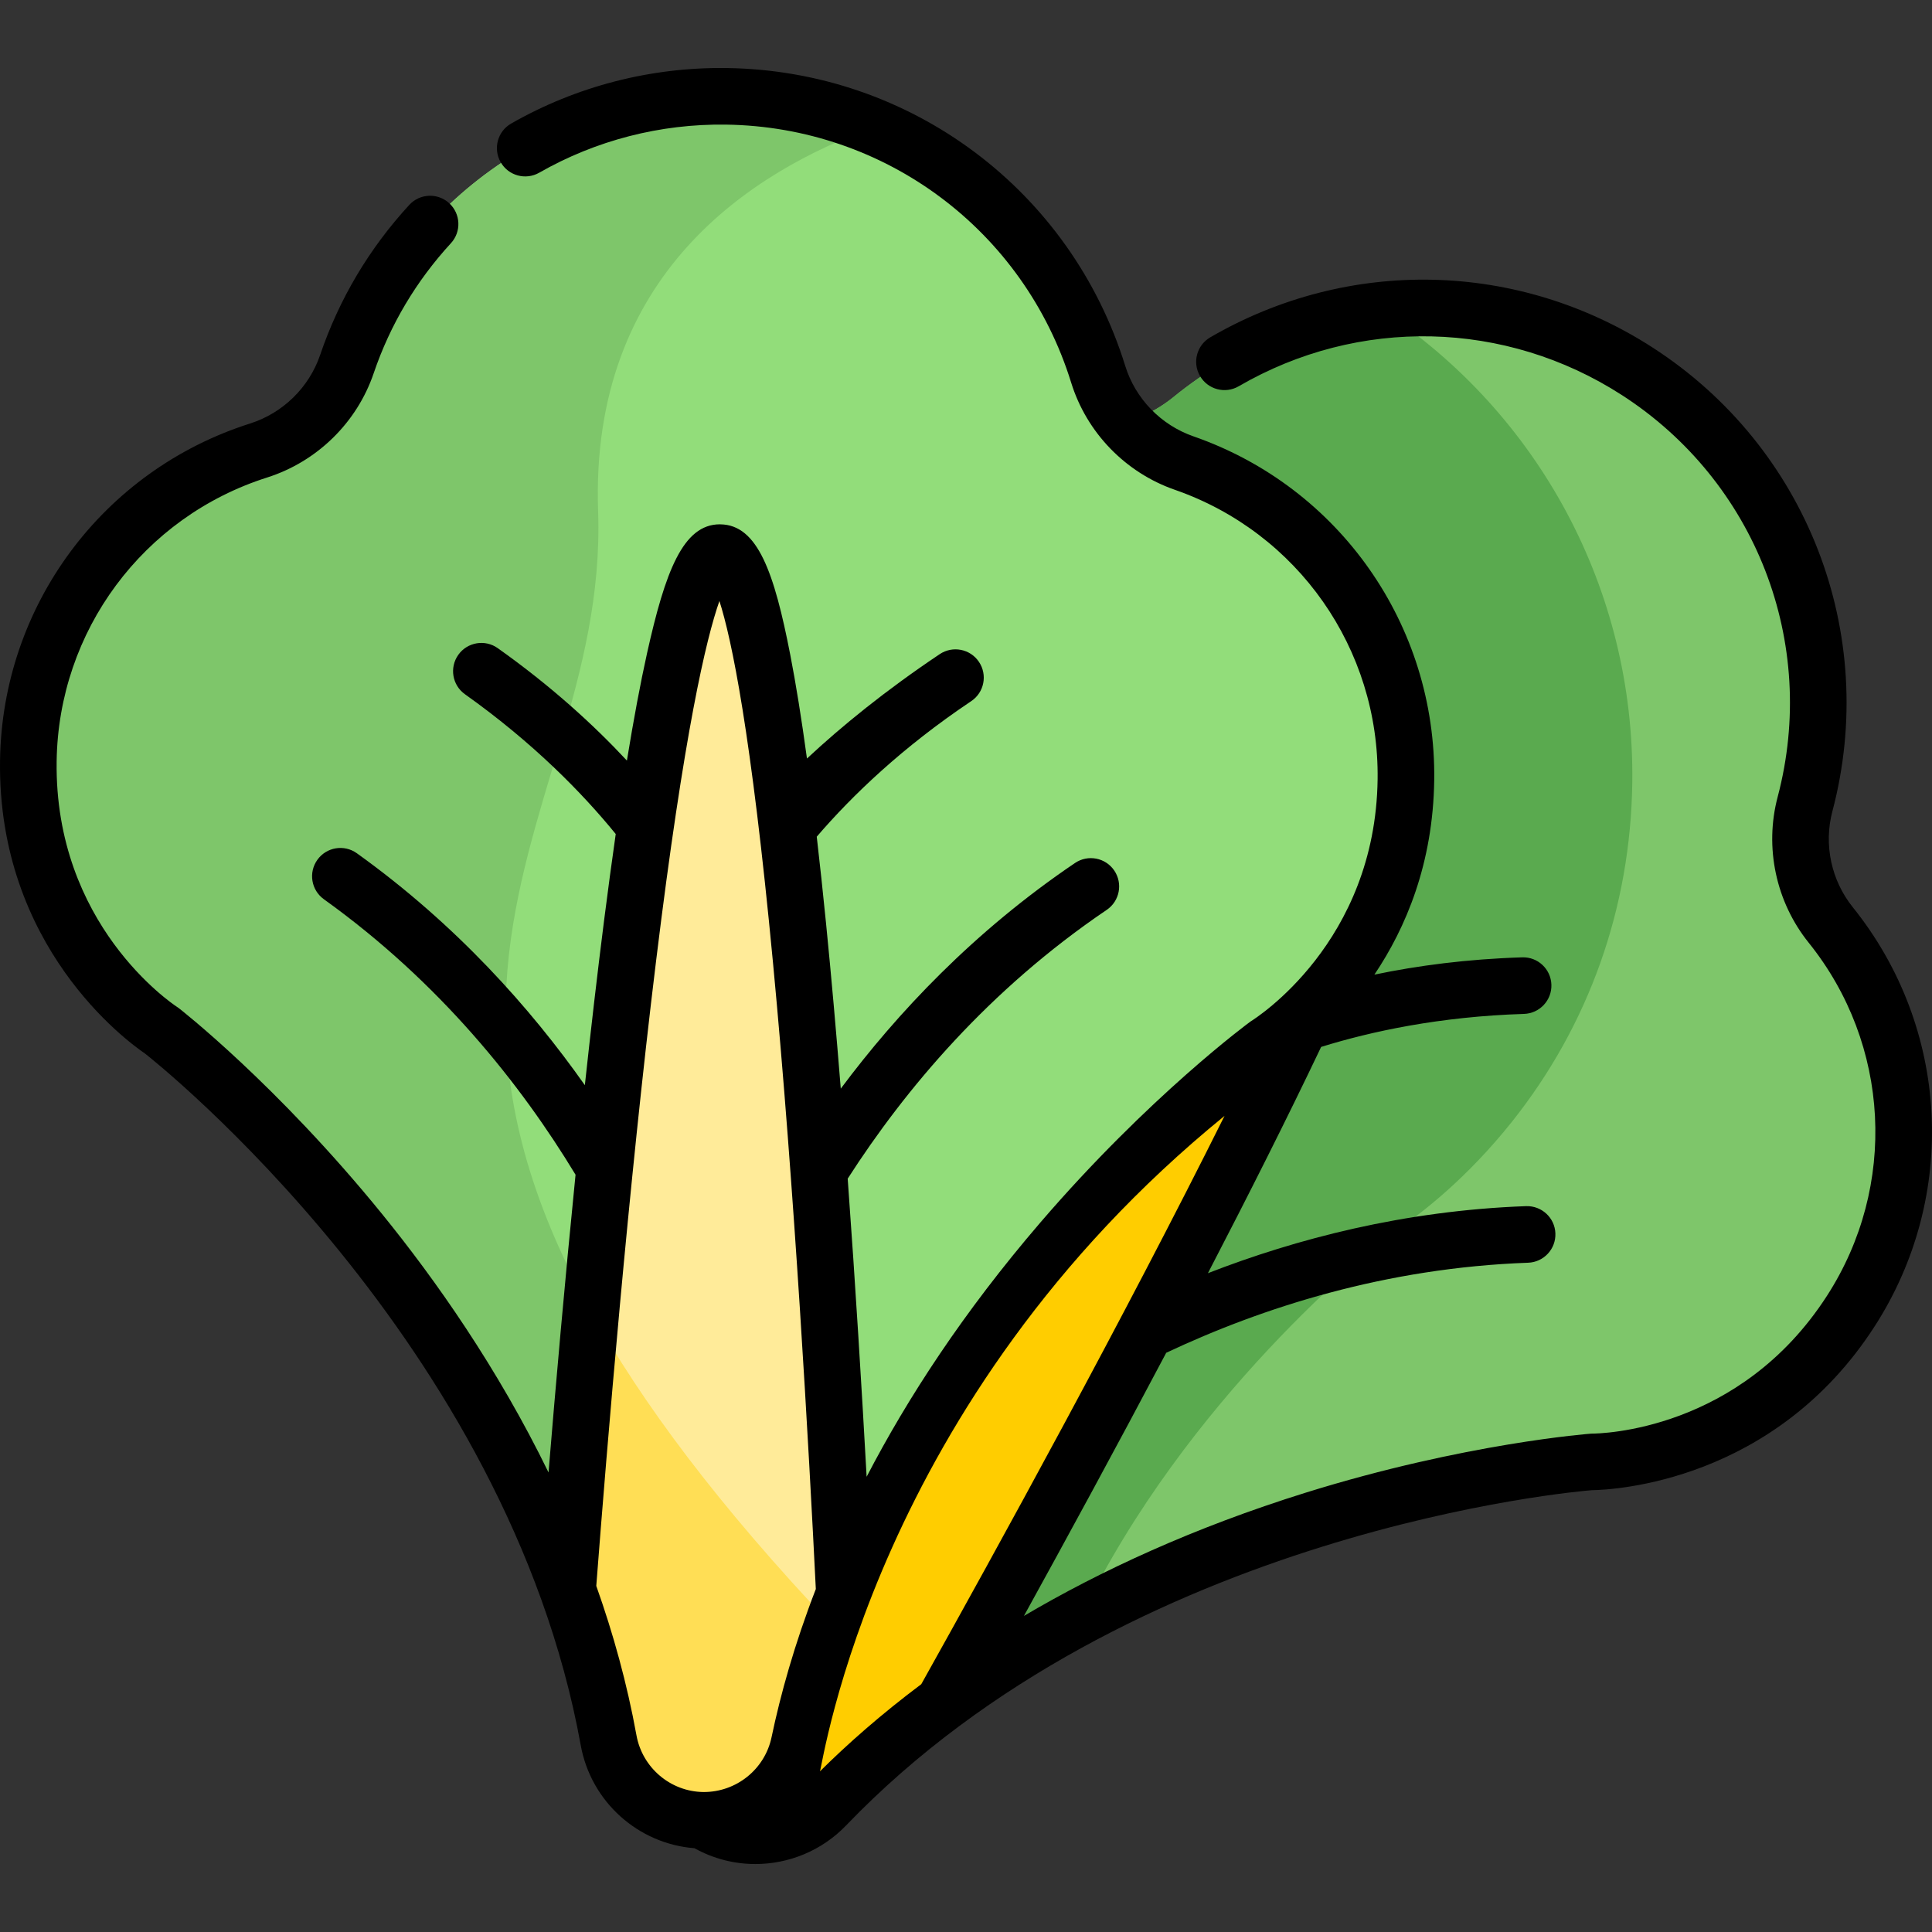 <svg width="60" height="60" viewBox="0 0 60 60" fill="none" xmlns="http://www.w3.org/2000/svg">
<rect x="0" y="0" width="60" height="60" fill="#333333" stroke="none"/>
<g clip-path="url(#clip0_1667_11256)">
<path d="M56.856 28.727C56.011 27.675 55.711 26.278 56.056 24.973C57.379 19.974 55.424 14.483 50.843 11.529C46.261 8.575 40.453 9.062 36.446 12.33C35.399 13.183 34.004 13.486 32.696 13.15C28.533 12.081 23.976 13.721 21.519 17.532C18.459 22.278 20.582 26.817 20.587 26.827C20.708 27.136 25.535 40.674 20.664 52.873C20.128 54.215 20.613 55.748 21.828 56.532C23.043 57.315 24.64 57.124 25.641 56.082C34.742 46.61 49.065 45.419 49.396 45.401C49.407 45.402 54.418 45.463 57.478 40.716C59.936 36.905 59.549 32.078 56.856 28.727Z" fill="#7EC66A"/>
<path d="M42.926 9.639C40.579 9.885 38.316 10.804 36.446 12.329C35.399 13.182 34.004 13.486 32.696 13.15C28.533 12.08 23.976 13.72 21.519 17.531C18.459 22.278 20.582 26.817 20.587 26.827C20.708 27.136 25.535 40.673 20.664 52.872C20.128 54.215 20.613 55.748 21.828 56.531C23.043 57.314 24.64 57.124 25.641 56.081C28.04 53.585 30.801 51.664 33.573 50.188C36.847 43.435 42.563 38.833 43.354 38.218C44.153 37.679 45.56 36.589 46.955 34.837C49.347 31.831 50.639 28.191 50.692 24.309C50.773 18.309 47.769 12.829 42.926 9.639Z" fill="#5AAA4F"/>
<path d="M43.164 23.44C41.57 22.412 29.299 38.422 22.074 48.221C21.739 49.772 21.28 51.33 20.667 52.867C20.13 54.212 20.613 55.747 21.829 56.531C23.045 57.315 24.643 57.121 25.646 56.078C26.793 54.884 28.023 53.823 29.297 52.878C35.24 42.252 44.758 24.468 43.164 23.44Z" fill="#FFCD00"/>
<path d="M36.775 14.381C35.5 13.938 34.505 12.912 34.105 11.623C32.575 6.684 28.006 3.065 22.555 2.991C17.104 2.917 12.439 6.41 10.775 11.307C10.34 12.585 9.318 13.582 8.032 13.991C3.935 15.293 0.941 19.1 0.88 23.634C0.803 29.281 5.011 32.002 5.021 32.008C5.287 32.207 16.56 41.122 18.901 54.047C19.158 55.469 20.383 56.512 21.829 56.532C23.274 56.551 24.526 55.542 24.823 54.128C27.514 41.271 39.024 32.664 39.296 32.473C39.305 32.468 43.585 29.861 43.662 24.215C43.724 19.68 40.835 15.793 36.775 14.381Z" fill="#92DD7A"/>
<path d="M18.575 15.877C18.316 8.504 23.369 5.307 27.147 3.95C25.733 3.354 24.184 3.014 22.555 2.991C17.104 2.917 12.439 6.41 10.774 11.307C10.34 12.585 9.318 13.582 8.031 13.991C3.935 15.293 0.941 19.1 0.88 23.634C0.803 29.281 5.011 32.003 5.021 32.008C5.287 32.207 16.56 41.122 18.901 54.047C19.158 55.47 20.383 56.512 21.829 56.532C23.274 56.551 24.526 55.542 24.823 54.128C25.085 52.873 25.433 51.658 25.845 50.488C8.276 31.934 18.94 26.279 18.575 15.877Z" fill="#7EC66A"/>
<path d="M22.362 17.162C20.466 17.136 18.556 37.217 17.628 49.357C18.167 50.849 18.604 52.413 18.9 54.042C19.158 55.466 20.381 56.512 21.828 56.531C23.275 56.551 24.527 55.539 24.823 54.122C25.163 52.502 25.642 50.95 26.222 49.473C25.624 37.313 24.259 17.188 22.362 17.162Z" fill="#FFEB99"/>
<path d="M21.828 56.531C23.275 56.551 24.526 55.539 24.823 54.122C25.086 52.869 25.433 51.657 25.845 50.488C22.312 46.757 19.92 43.548 18.351 40.717C18.072 43.778 17.827 46.751 17.628 49.357C18.167 50.849 18.604 52.413 18.9 54.042C19.158 55.466 20.381 56.512 21.828 56.531Z" fill="#FFDE55"/>
<path d="M57.541 28.176C56.871 27.342 56.633 26.229 56.906 25.198C58.367 19.677 56.121 13.886 51.319 10.79C47.146 8.1 41.884 7.979 37.586 10.476C37.166 10.72 37.023 11.258 37.267 11.677C37.511 12.097 38.049 12.24 38.469 11.996C42.192 9.833 46.751 9.937 50.367 12.268C54.527 14.95 56.472 19.965 55.207 24.748C54.792 26.317 55.152 28.01 56.171 29.277C58.706 32.431 58.934 36.837 56.74 40.24C54.026 44.45 49.703 44.523 49.416 44.523C49.413 44.523 45.507 44.811 40.546 46.357C37.062 47.444 34.172 48.785 31.799 50.184C33.12 47.789 34.669 44.944 36.218 42.012C39.199 40.608 43.028 39.374 47.458 39.215C47.943 39.197 48.322 38.79 48.304 38.304C48.287 37.819 47.878 37.442 47.394 37.458C43.6 37.595 40.244 38.478 37.513 39.54C38.77 37.12 39.983 34.711 41.029 32.513C42.586 32.03 44.714 31.57 47.329 31.488C47.814 31.472 48.195 31.067 48.18 30.582C48.165 30.096 47.759 29.715 47.274 29.731C45.552 29.785 44.02 29.989 42.683 30.268C43.658 28.818 44.506 26.82 44.541 24.226C44.606 19.419 41.601 15.129 37.063 13.551C36.052 13.199 35.26 12.381 34.945 11.363C33.254 5.907 28.28 2.19 22.567 2.113C20.218 2.08 17.903 2.677 15.874 3.837C15.453 4.078 15.307 4.615 15.548 5.036C15.789 5.458 16.326 5.604 16.747 5.363C18.503 4.359 20.503 3.842 22.543 3.87C27.492 3.937 31.802 7.158 33.266 11.883C33.746 13.433 34.95 14.677 36.486 15.211C40.307 16.54 42.838 20.154 42.783 24.203C42.715 29.271 39.002 31.621 38.839 31.722C38.822 31.732 35.685 34.035 32.299 37.978C29.921 40.748 28.183 43.418 26.914 45.862C26.766 43.181 26.569 39.94 26.326 36.604C28.112 33.824 30.706 30.738 34.37 28.257C34.772 27.985 34.877 27.438 34.605 27.036C34.333 26.634 33.786 26.529 33.384 26.802C30.24 28.93 27.863 31.46 26.111 33.809C25.971 32.068 25.819 30.337 25.654 28.68C25.559 27.726 25.462 26.828 25.365 25.984C26.471 24.697 28.027 23.206 30.162 21.775C30.566 21.505 30.673 20.959 30.403 20.556C30.133 20.152 29.587 20.045 29.184 20.315C27.499 21.444 26.142 22.549 25.061 23.557C24.891 22.314 24.718 21.239 24.544 20.344C24.047 17.784 23.533 16.299 22.374 16.284C22.368 16.283 22.362 16.283 22.356 16.283C21.21 16.283 20.659 17.752 20.095 20.284C19.89 21.207 19.681 22.323 19.469 23.62C18.425 22.5 17.108 21.3 15.458 20.129C15.063 19.848 14.514 19.941 14.233 20.336C13.952 20.732 14.045 21.281 14.441 21.561C16.573 23.077 18.092 24.637 19.122 25.901C19.002 26.741 18.881 27.636 18.76 28.587C18.55 30.238 18.351 31.965 18.163 33.701C16.476 31.306 14.168 28.712 11.083 26.499C10.689 26.216 10.14 26.306 9.857 26.701C9.574 27.095 9.664 27.644 10.059 27.927C13.657 30.509 16.165 33.659 17.874 36.482C17.54 39.813 17.255 43.05 17.035 45.729C15.453 42.482 13.526 39.745 11.865 37.701C8.588 33.668 5.574 31.325 5.546 31.303C5.53 31.291 5.513 31.28 5.497 31.27C5.323 31.155 1.69 28.705 1.759 23.646C1.813 19.597 4.441 16.054 8.297 14.829C9.847 14.336 11.085 13.125 11.606 11.589C12.117 10.086 12.924 8.728 14.004 7.553C14.332 7.196 14.309 6.64 13.951 6.311C13.594 5.983 13.038 6.006 12.71 6.364C11.463 7.72 10.532 9.288 9.942 11.024C9.599 12.033 8.785 12.829 7.765 13.153C3.186 14.608 0.066 18.815 0.001 23.622C-0.077 29.391 3.93 32.329 4.502 32.718C4.853 32.992 15.767 41.674 18.036 54.204C18.353 55.954 19.817 57.262 21.567 57.398C22.158 57.727 22.809 57.889 23.457 57.889C24.492 57.889 25.518 57.479 26.276 56.691C35.124 47.482 49.073 46.306 49.438 46.279C50.116 46.269 55.104 46.022 58.218 41.192C60.823 37.152 60.551 31.921 57.541 28.176ZM19.766 53.891C19.473 52.276 19.042 50.726 18.518 49.252C18.849 44.936 19.519 36.837 20.376 29.836C21.247 22.71 21.933 19.829 22.342 18.665C22.72 19.84 23.327 22.738 24.005 29.885C24.672 36.909 25.122 45.027 25.336 49.349C24.665 51.086 24.236 52.641 23.962 53.948C23.753 54.95 22.862 55.661 21.84 55.653C20.821 55.639 19.948 54.898 19.766 53.891ZM25.464 55.011C25.557 54.787 27.147 43.515 38.029 34.655C34.906 40.926 30.952 48.116 28.611 52.304C27.355 53.245 26.314 54.167 25.464 55.011Z" fill="black"/>
</g>
<defs>
<clipPath id="clip0_1667_11256">
<rect width="60" height="60" fill="white"/>
</clipPath>
</defs>
</svg>
